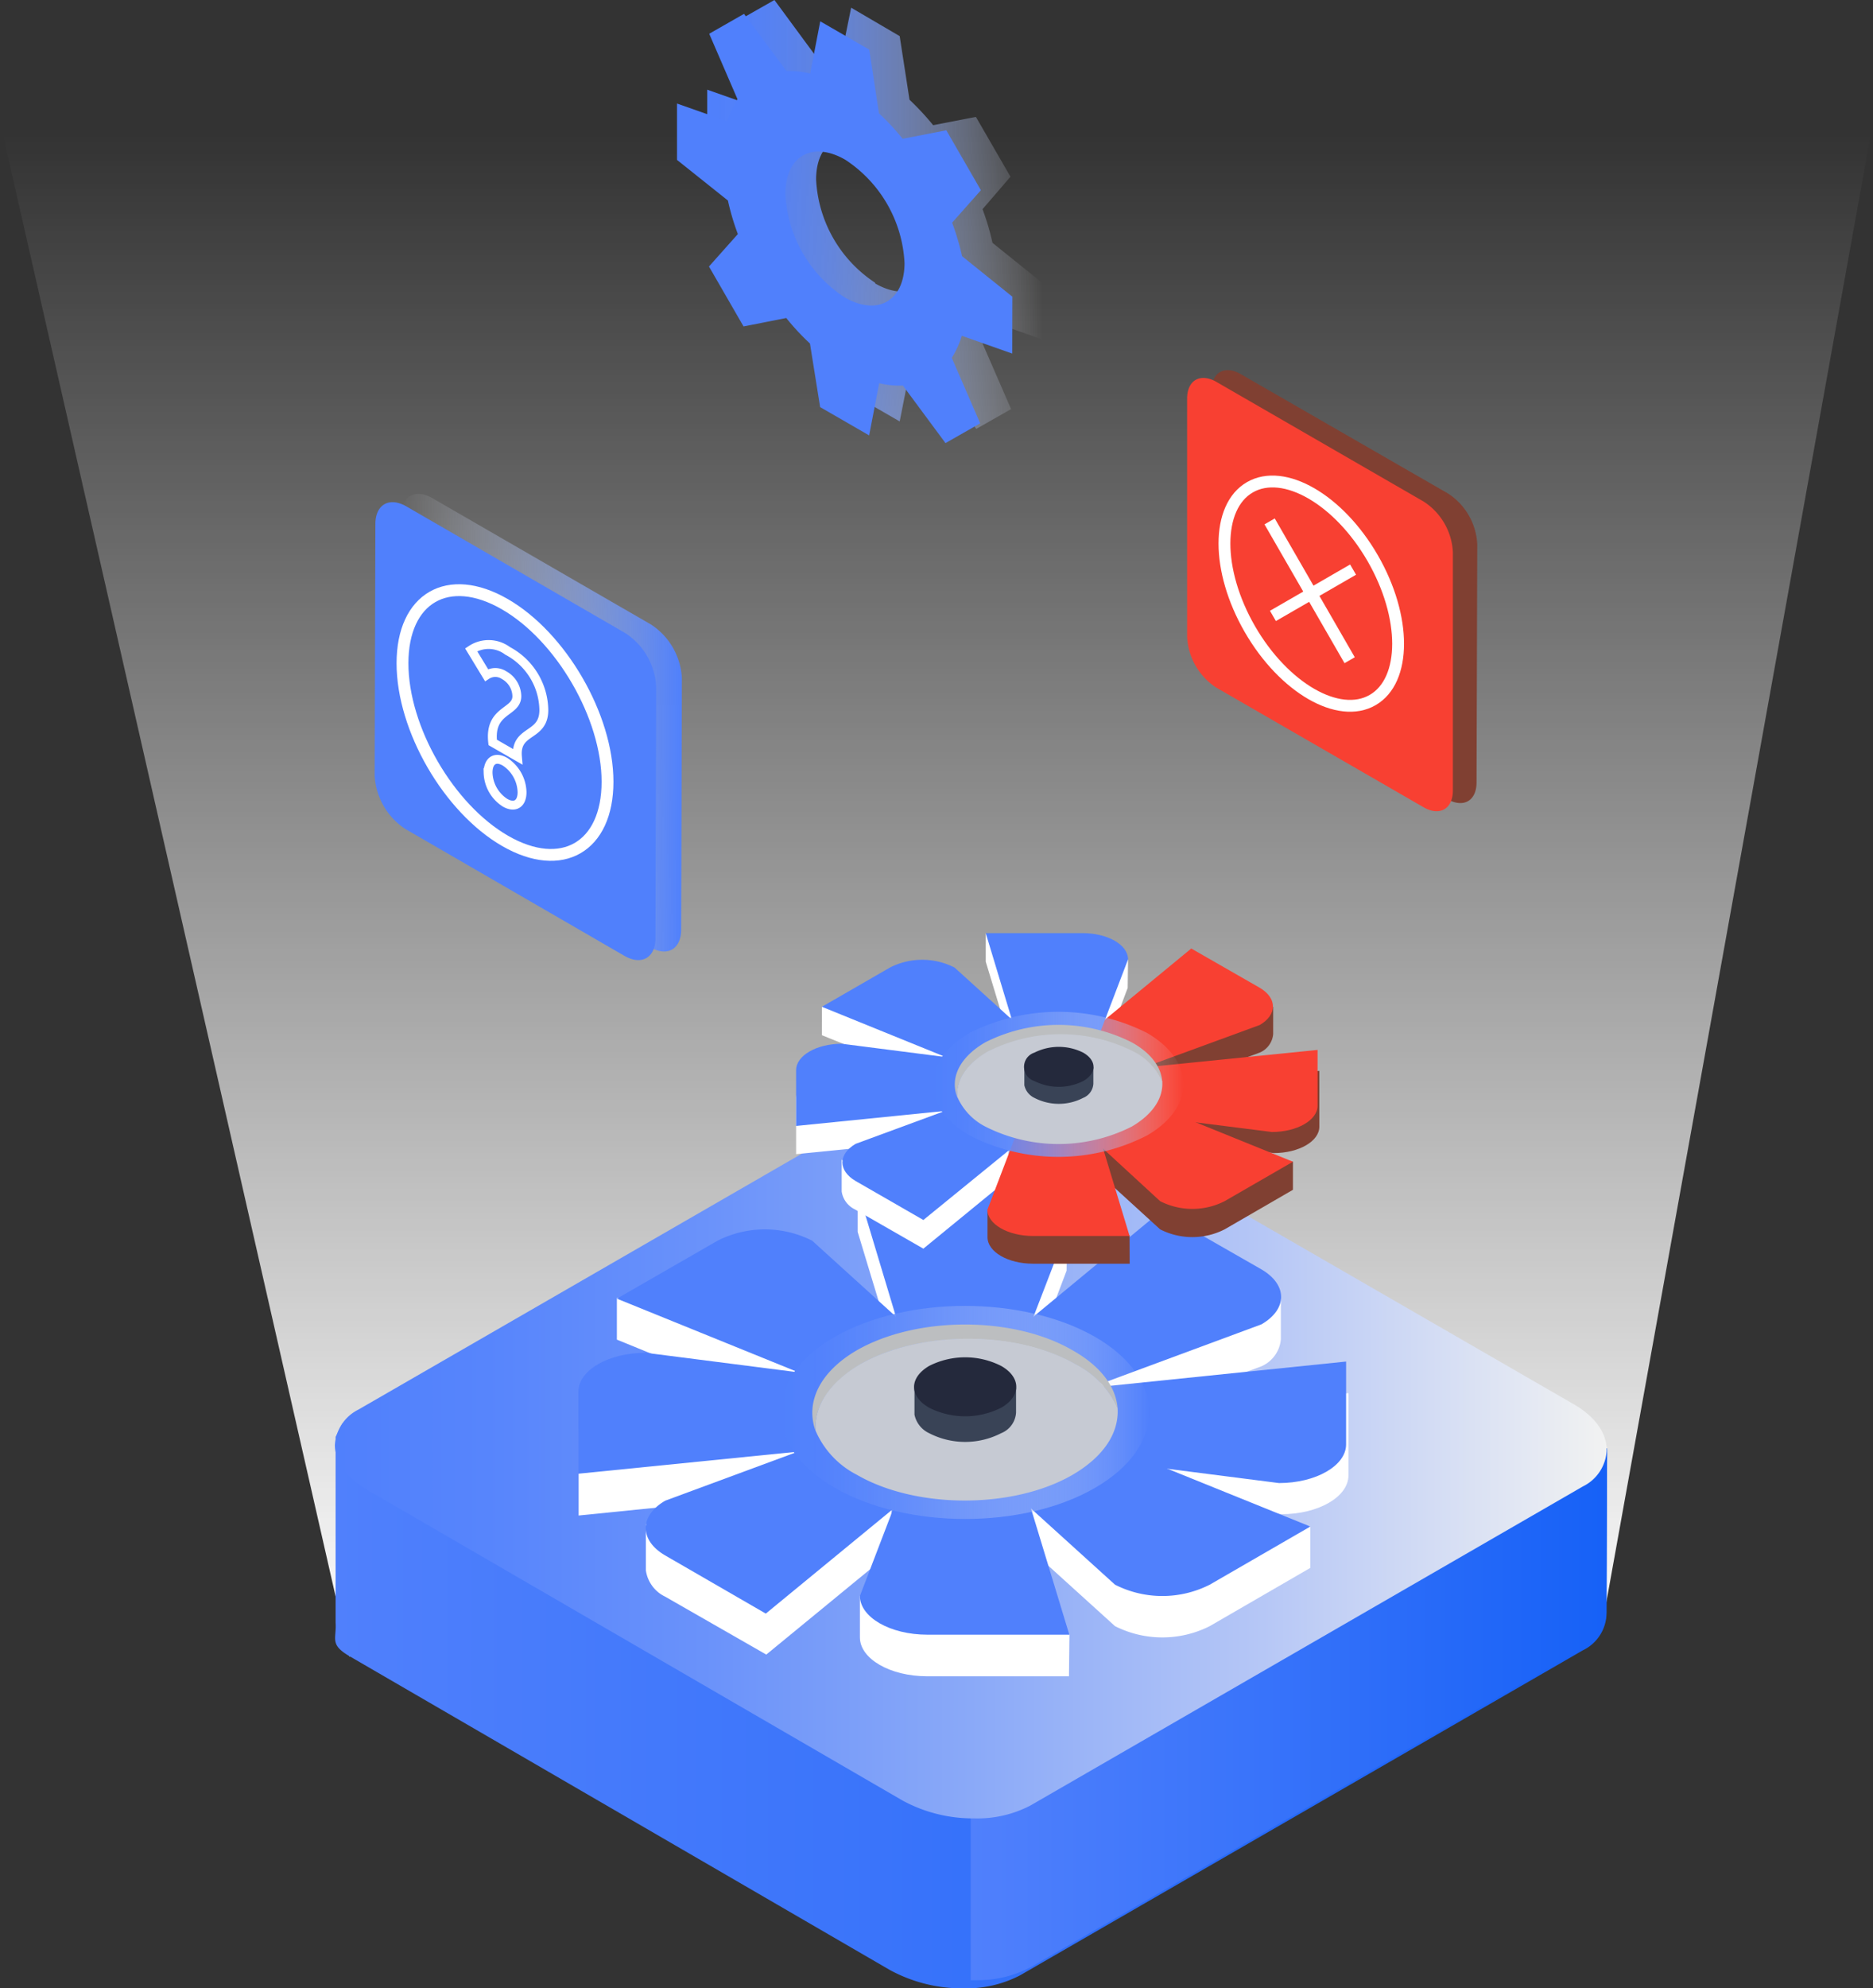 <?xml version="1.0" encoding="UTF-8"?> <svg xmlns="http://www.w3.org/2000/svg" xmlns:xlink="http://www.w3.org/1999/xlink" viewBox="0 0 158.22 167.87"><rect x="0" y="0" width="158.22" height="167.87" fill="#333333" stroke="none"/> <defs> <style>.cls-1{isolation:isolate;}.cls-2{mix-blend-mode:overlay;fill:url(#linear-gradient);}.cls-3{fill:url(#Безымянный_градиент_13);}.cls-4{fill:url(#Безымянный_градиент_13-2);}.cls-5{fill:url(#Безымянный_градиент_101);}.cls-6{fill:url(#Безымянный_градиент_24);}.cls-7{fill:#5080fc;}.cls-8{fill:#804032;}.cls-9{fill:#f84032;}.cls-10{mix-blend-mode:hard-light;}.cls-11,.cls-13{fill:none;stroke:#fff;stroke-miterlimit:10;}.cls-12{fill:url(#Безымянный_градиент_8);}.cls-13{stroke-width:0.75px;}.cls-14{fill:#fff;}.cls-15{fill:url(#Безымянный_градиент_24-2);}.cls-16{fill:#bcbec0;}.cls-17{fill:#c6cad3;}.cls-18{fill:#394356;}.cls-19{fill:#24293c;}.cls-20{fill:url(#Безымянный_градиент_24-3);}</style> <linearGradient id="linear-gradient" x1="79.11" y1="140.05" x2="79.11" y2="11.24" gradientUnits="userSpaceOnUse"> <stop offset="0" stop-color="#fff"></stop> <stop offset="1" stop-color="#fff" stop-opacity="0"></stop> </linearGradient> <linearGradient id="Безымянный_градиент_13" x1="28.28" y1="144.02" x2="135.76" y2="144.02" gradientUnits="userSpaceOnUse"> <stop offset="0" stop-color="#5080fc"></stop> <stop offset="0.43" stop-color="#3a74fa"></stop> <stop offset="1" stop-color="#1661f7"></stop> </linearGradient> <linearGradient id="Безымянный_градиент_13-2" x1="82.02" y1="144.79" x2="135.76" y2="144.79" xlink:href="#Безымянный_градиент_13"></linearGradient> <linearGradient id="Безымянный_градиент_101" x1="28.25" y1="122.23" x2="135.76" y2="122.23" gradientUnits="userSpaceOnUse"> <stop offset="0" stop-color="#5080fc"></stop> <stop offset="0.12" stop-color="#5785fc"></stop> <stop offset="0.29" stop-color="#6a92fa"></stop> <stop offset="0.5" stop-color="#8aa9f8"></stop> <stop offset="0.73" stop-color="#b6c7f6"></stop> <stop offset="0.98" stop-color="#edeff2"></stop> <stop offset="1" stop-color="#f2f2f2"></stop> </linearGradient> <linearGradient id="Безымянный_градиент_24" x1="59.76" y1="18.12" x2="88.09" y2="18.12" gradientUnits="userSpaceOnUse"> <stop offset="0" stop-color="#5080fc"></stop> <stop offset="0.11" stop-color="#5382fc" stop-opacity="0.98"></stop> <stop offset="0.24" stop-color="#5c88fb" stop-opacity="0.93"></stop> <stop offset="0.37" stop-color="#6a92fa" stop-opacity="0.84"></stop> <stop offset="0.5" stop-color="#7ea0f9" stop-opacity="0.72"></stop> <stop offset="0.64" stop-color="#98b2f8" stop-opacity="0.56"></stop> <stop offset="0.78" stop-color="#b7c9f6" stop-opacity="0.36"></stop> <stop offset="0.92" stop-color="#dce2f3" stop-opacity="0.14"></stop> <stop offset="1" stop-color="#f2f2f2" stop-opacity="0"></stop> </linearGradient> <linearGradient id="Безымянный_градиент_8" x1="33.83" y1="61.01" x2="57.6" y2="61.01" gradientUnits="userSpaceOnUse"> <stop offset="0" stop-color="#f2f2f2" stop-opacity="0"></stop> <stop offset="1" stop-color="#5080fc"></stop> </linearGradient> <linearGradient id="Безымянный_градиент_24-2" x1="65.92" y1="119.25" x2="97.09" y2="119.25" xlink:href="#Безымянный_градиент_24"></linearGradient> <linearGradient id="Безымянный_градиент_24-3" x1="78.84" y1="91.54" x2="100" y2="91.54" xlink:href="#Безымянный_градиент_24"></linearGradient> </defs> <title>icon n4</title> <g class="cls-1"> <g id="Слой_2" data-name="Слой 2"> <g id="Слой_1-2" data-name="Слой 1"> <polygon class="cls-2" points="158.22 10.28 0 10.28 29.5 139.83 41.62 141.65 135.33 137.29 158.22 10.28"></polygon> <path class="cls-3" d="M135.76,122.28,28.93,120.17l-.58,1.14,0,15.68c.09,1.38-.54,1.84,1.18,2.84l45.64,26.49a12.76,12.76,0,0,0,6.2,1.55,9.87,9.87,0,0,0,4.82-1.11l47.52-27.43a3.52,3.52,0,0,0,2-3.27Z"></path> <path class="cls-4" d="M135.76,122.41,82,152.83v14.35h.52a9.56,9.56,0,0,0,4.51-1.08l46.67-26.95a3.46,3.46,0,0,0,2-3.21Z"></path> <path class="cls-5" d="M133,118.59,87.79,92.5c-3.19-1.84-8-2-10.83-.42L30.29,119a3.58,3.58,0,0,0-2,3c0,1.4,1,2.79,2.79,3.82L76.22,152a12.45,12.45,0,0,0,6.09,1.52,9.68,9.68,0,0,0,4.74-1.09l46.67-26.94h0a3.58,3.58,0,0,0,2-3C135.76,121,134.74,119.61,133,118.59Z"></path> <path class="cls-6" d="M88.08,28.67l-4.26-1.5A7.07,7.07,0,0,1,83,29l2.41,5.54-2.94,1.67-3.59-4.86a7.41,7.41,0,0,1-2-.21L76,35.58l-4.14-2.39L71,27.82a23.17,23.17,0,0,1-2-2.15l-3.61.7-2.92-5.05,2.44-2.74A21.8,21.8,0,0,1,64,15.74l-4.26-3.42,0-4.75L64,9.07a6.92,6.92,0,0,1,.85-1.86L62.48,1.67,65.42,0,69,4.86a7.08,7.08,0,0,1,2,.21L71.9.65,76,3.05l.83,5.37a23.08,23.08,0,0,1,2,2.15l3.61-.7,2.92,5.05L83,17.66a21.35,21.35,0,0,1,.84,2.84l4.25,3.42ZM73.91,23.92C76.7,25.54,79,24.24,79,21a11.1,11.1,0,0,0-5-8.73c-2.79-1.61-5.06-.32-5.06,2.89a11.08,11.08,0,0,0,5,8.72"></path> <path class="cls-7" d="M85.51,29.85l-4.26-1.5a7.57,7.57,0,0,1-.85,1.86l2.4,5.53-2.93,1.67-3.6-4.86a7,7,0,0,1-2-.2l-.85,4.41-4.14-2.39L68.42,29a19.87,19.87,0,0,1-2-2.15l-3.61.71-2.92-5.06,2.44-2.74a20.23,20.23,0,0,1-.84-2.83L57.19,13.5l0-4.76,4.26,1.5a6.9,6.9,0,0,1,.85-1.86L59.91,2.85l2.94-1.68L66.44,6a7.34,7.34,0,0,1,2,.21l.85-4.41,4.14,2.39.82,5.38a19.87,19.87,0,0,1,2,2.15L79.94,11l2.92,5.06-2.43,2.74a21.67,21.67,0,0,1,.84,2.83l4.25,3.42ZM71.34,25.1c2.79,1.61,5.06.32,5.07-2.89a11.09,11.09,0,0,0-5-8.72c-2.79-1.61-5.06-.32-5.07,2.89a11.11,11.11,0,0,0,5,8.72"></path> <path class="cls-8" d="M122.33,41.67a5.43,5.43,0,0,1,2.46,4.27l-.06,20.11c0,1.57-1.11,2.2-2.48,1.41l-17.5-10.1a5.44,5.44,0,0,1-2.47-4.27L102.34,33c0-1.57,1.12-2.2,2.48-1.41Z"></path> <path class="cls-9" d="M120.27,42.35a5.4,5.4,0,0,1,2.46,4.27l0,20.12c0,1.56-1.12,2.2-2.48,1.41l-17.51-10.1a5.45,5.45,0,0,1-2.46-4.28l0-20.11c0-1.57,1.12-2.2,2.49-1.41Z"></path> <g class="cls-10"> <ellipse class="cls-11" cx="110.77" cy="50.12" rx="5.99" ry="10.37" transform="translate(-10.22 62.1) rotate(-30)"></ellipse> <line class="cls-11" x1="107.25" y1="44.02" x2="114.01" y2="55.74"></line> <line class="cls-11" x1="114.3" y1="48.09" x2="107.53" y2="52"></line> </g> <path class="cls-12" d="M55,52.73a5.75,5.75,0,0,1,2.6,4.51l-.06,21.24c0,1.66-1.18,2.33-2.62,1.49L36.43,69.3a5.72,5.72,0,0,1-2.6-4.51l.06-21.24c0-1.66,1.18-2.33,2.62-1.5Z"></path> <path class="cls-7" d="M52.82,53.45A5.73,5.73,0,0,1,55.43,58L55.37,79.2c0,1.66-1.18,2.33-2.62,1.5L34.26,70a5.76,5.76,0,0,1-2.61-4.51l.06-21.24c0-1.66,1.18-2.33,2.63-1.49Z"></path> <path class="cls-11" d="M51.32,66c0,5.52-3.86,7.75-8.64,5S34,61.53,34,56s3.86-7.74,8.63-5S51.32,60.49,51.32,66Z"></path> <path class="cls-13" d="M43.66,58.78A2.08,2.08,0,0,0,42.58,57a1.34,1.34,0,0,0-1.48,0l-1.3-2.14a2.67,2.67,0,0,1,3.08.09,5.75,5.75,0,0,1,3.06,5c0,2.31-2.43,1.6-2.23,3.93l-2.09-1.2C41.3,59.88,43.66,60.19,43.66,58.78Zm-2.43,6.45c0-1,.6-1.4,1.43-.92a3.17,3.17,0,0,1,1.44,2.57c0,1-.62,1.36-1.44.89A3.12,3.12,0,0,1,41.23,65.23Z"></path> <path class="cls-14" d="M85.59,126v3.5l8.6,7.79a8.88,8.88,0,0,0,8,0l8.5-4.92v-3.51Z"></path> <path class="cls-14" d="M92.64,119.77v6.07l15.6,2c3.14,0,5.67-1.47,5.67-3.28l0-6.94Z"></path> <path class="cls-14" d="M108.2,109.66v3.4h0a2.75,2.75,0,0,1-1.66,2.3l-13.51,5-7.42-4.25Z"></path> <polygon class="cls-14" points="90.14 103.77 90.1 107.28 86.68 116.28 76.17 116.28 72.45 104 72.45 100.5 90.14 103.77"></polygon> <path class="cls-14" d="M69.76,120.3,77.17,116l-8.56-7.79a8.89,8.89,0,0,0-8,0l-8.5,1.38v3.51Z"></path> <path class="cls-14" d="M70.16,125.8l0-6.06-15.6-2c-3.15,0-5.68,1.48-5.68,3.27v6.94Z"></path> <path class="cls-14" d="M75.31,127.5l-.16,3.64-10.42,8.55-8.54-4.89a2.91,2.91,0,0,1-1.63-2.22h0v-3.93L57.69,130h0Z"></path> <path class="cls-14" d="M90.34,138l-17.7-3.27v3.51c0,1.81,2.56,3.28,5.66,3.28h12Z"></path> <path class="cls-7" d="M93,121.73,85.59,126l8.6,7.79a8.85,8.85,0,0,0,8,0l8.5-4.91Z"></path> <path class="cls-7" d="M92.41,117.14v6.07l15.63,2c3.14,0,5.67-1.48,5.67-3.26v-7Z"></path> <path class="cls-7" d="M85.63,112.54l7.42,4.27,13.51-5c2.21-1.28,2.22-3.34,0-4.64l-8.53-4.88Z"></path> <path class="cls-7" d="M76.17,112.78H86.68l3.47-9c0-1.82-2.54-3.27-5.67-3.27h-12Z"></path> <path class="cls-7" d="M69.76,116.8l7.41-4.29-8.56-7.76a8.83,8.83,0,0,0-8,0l-8.5,4.89Z"></path> <path class="cls-7" d="M70.16,122.28v-6.07l-15.62-2c-3.15,0-5.68,1.48-5.68,3.28v6.93Z"></path> <path class="cls-7" d="M77.14,126l-7.42-4.3-13.53,5c-2.19,1.27-2.19,3.35,0,4.62l8.5,4.91Z"></path> <path class="cls-7" d="M86.6,125.74H76.09l-3.45,9c0,1.8,2.56,3.27,5.69,3.27h12Z"></path> <path class="cls-15" d="M92.51,112.87c-6.1-3.49-15.91-3.49-22,0s-6.09,9.24,0,12.74,15.93,3.52,22,0S98.61,116.4,92.51,112.87Z"></path> <path class="cls-16" d="M90.6,114c-5-2.91-13.18-2.89-18.22,0-3.2,1.86-4.35,4.46-3.48,6.82-.15-2,1.09-4,3.74-5.61,5-2.89,13.2-2.89,18.24,0a7.65,7.65,0,0,1,3.53,3.71C94.28,117.11,93,115.34,90.6,114Z"></path> <path class="cls-17" d="M90.88,115.19c-5-2.89-13.19-2.89-18.24,0-2.65,1.57-3.89,3.6-3.74,5.61a7.53,7.53,0,0,0,3.48,3.71c5,2.9,13.23,2.9,18.23,0,2.67-1.56,3.92-3.57,3.8-5.61A7.65,7.65,0,0,0,90.88,115.19Z"></path> <path class="cls-18" d="M83.72,117.11l2.11.06v2.08h0A2,2,0,0,1,84.57,121a6.65,6.65,0,0,1-6.08,0,2.22,2.22,0,0,1-1.24-1.57h0l0,0v-2.5l2.48.06A7.38,7.38,0,0,1,83.72,117.11Z"></path> <path class="cls-19" d="M84.57,115.32a6.72,6.72,0,0,0-6.08,0c-1.7,1-1.7,2.56,0,3.53a6.75,6.75,0,0,0,6.08,0C86.28,117.88,86.27,116.28,84.57,115.32Z"></path> <path class="cls-8" d="M92.2,96.12V98.5L98,103.79a6,6,0,0,0,5.45,0l5.77-3.34V98.08Z"></path> <path class="cls-8" d="M97,91.89V96l10.6,1.35c2.13,0,3.85-1,3.85-2.23l0-4.71Z"></path> <path class="cls-8" d="M107.55,85v2.3h0a1.87,1.87,0,0,1-1.12,1.56l-9.18,3.38-5-2.89Z"></path> <polygon class="cls-14" points="95.29 81.03 95.26 83.41 92.94 89.53 85.8 89.53 83.27 81.19 83.27 78.81 95.29 81.03"></polygon> <path class="cls-14" d="M81.45,92.25l5-2.89-5.81-5.29a6,6,0,0,0-5.47,0L69.43,85V87.4Z"></path> <path class="cls-14" d="M81.72,96V91.87L71.11,90.5c-2.13,0-3.86,1-3.86,2.22v4.72Z"></path> <path class="cls-14" d="M85.21,97.14l-.11,2.47L78,105.42l-5.79-3.32a2,2,0,0,1-1.11-1.51h0V97.92l2.12.89h0Z"></path> <path class="cls-8" d="M95.42,104.3l-12-2.22v2.38c0,1.23,1.73,2.23,3.84,2.23h8.17Z"></path> <path class="cls-9" d="M97.25,93.23l-5,2.89L98,101.41a6,6,0,0,0,5.45,0l5.77-3.33Z"></path> <path class="cls-9" d="M96.83,90.1v4.13l10.61,1.34c2.13,0,3.86-1,3.86-2.21V88.64Z"></path> <path class="cls-9" d="M92.23,87l5,2.9,9.18-3.36c1.49-.86,1.5-2.27,0-3.15l-5.78-3.31Z"></path> <path class="cls-7" d="M85.8,87.15h7.14L95.29,81c0-1.24-1.72-2.22-3.85-2.22H83.27Z"></path> <path class="cls-7" d="M81.45,89.88l5-2.92-5.81-5.27a6,6,0,0,0-5.47,0L69.43,85Z"></path> <path class="cls-7" d="M81.72,93.6V89.48L71.11,88.12c-2.13,0-3.86,1-3.86,2.23v4.71Z"></path> <path class="cls-7" d="M86.46,96.11l-5-2.92-9.18,3.38c-1.49.87-1.49,2.27,0,3.14L78,103Z"></path> <path class="cls-9" d="M92.89,96H85.75l-2.34,6.13c0,1.22,1.73,2.22,3.86,2.22h8.15Z"></path> <path class="cls-20" d="M96.9,87.21a16.63,16.63,0,0,0-15,0c-4.13,2.39-4.13,6.27,0,8.65a16.44,16.44,0,0,0,15,0C101,93.48,101,89.6,96.9,87.21Z"></path> <path class="cls-16" d="M95.6,88a13.72,13.72,0,0,0-12.37,0c-2.17,1.26-3,3-2.37,4.63-.1-1.36.75-2.74,2.55-3.8a13.71,13.71,0,0,1,12.38,0,5.16,5.16,0,0,1,2.39,2.51C98.1,90.09,97.22,88.89,95.6,88Z"></path> <path class="cls-17" d="M95.79,88.79a13.71,13.71,0,0,0-12.38,0c-1.8,1.06-2.65,2.44-2.55,3.8a5.14,5.14,0,0,0,2.37,2.52,13.71,13.71,0,0,0,12.38,0c1.81-1.06,2.66-2.42,2.57-3.81A5.16,5.16,0,0,0,95.79,88.79Z"></path> <path class="cls-18" d="M90.93,90.09l1.43,0v1.41h0a1.37,1.37,0,0,1-.86,1.19,4.47,4.47,0,0,1-4.12,0,1.54,1.54,0,0,1-.85-1.07h0V90l1.69,0A5,5,0,0,1,90.93,90.09Z"></path> <path class="cls-19" d="M91.5,88.87a4.6,4.6,0,0,0-4.12,0,1.26,1.26,0,0,0,0,2.4,4.6,4.6,0,0,0,4.12,0C92.67,90.61,92.66,89.53,91.5,88.87Z"></path> </g> </g> </g> </svg> 